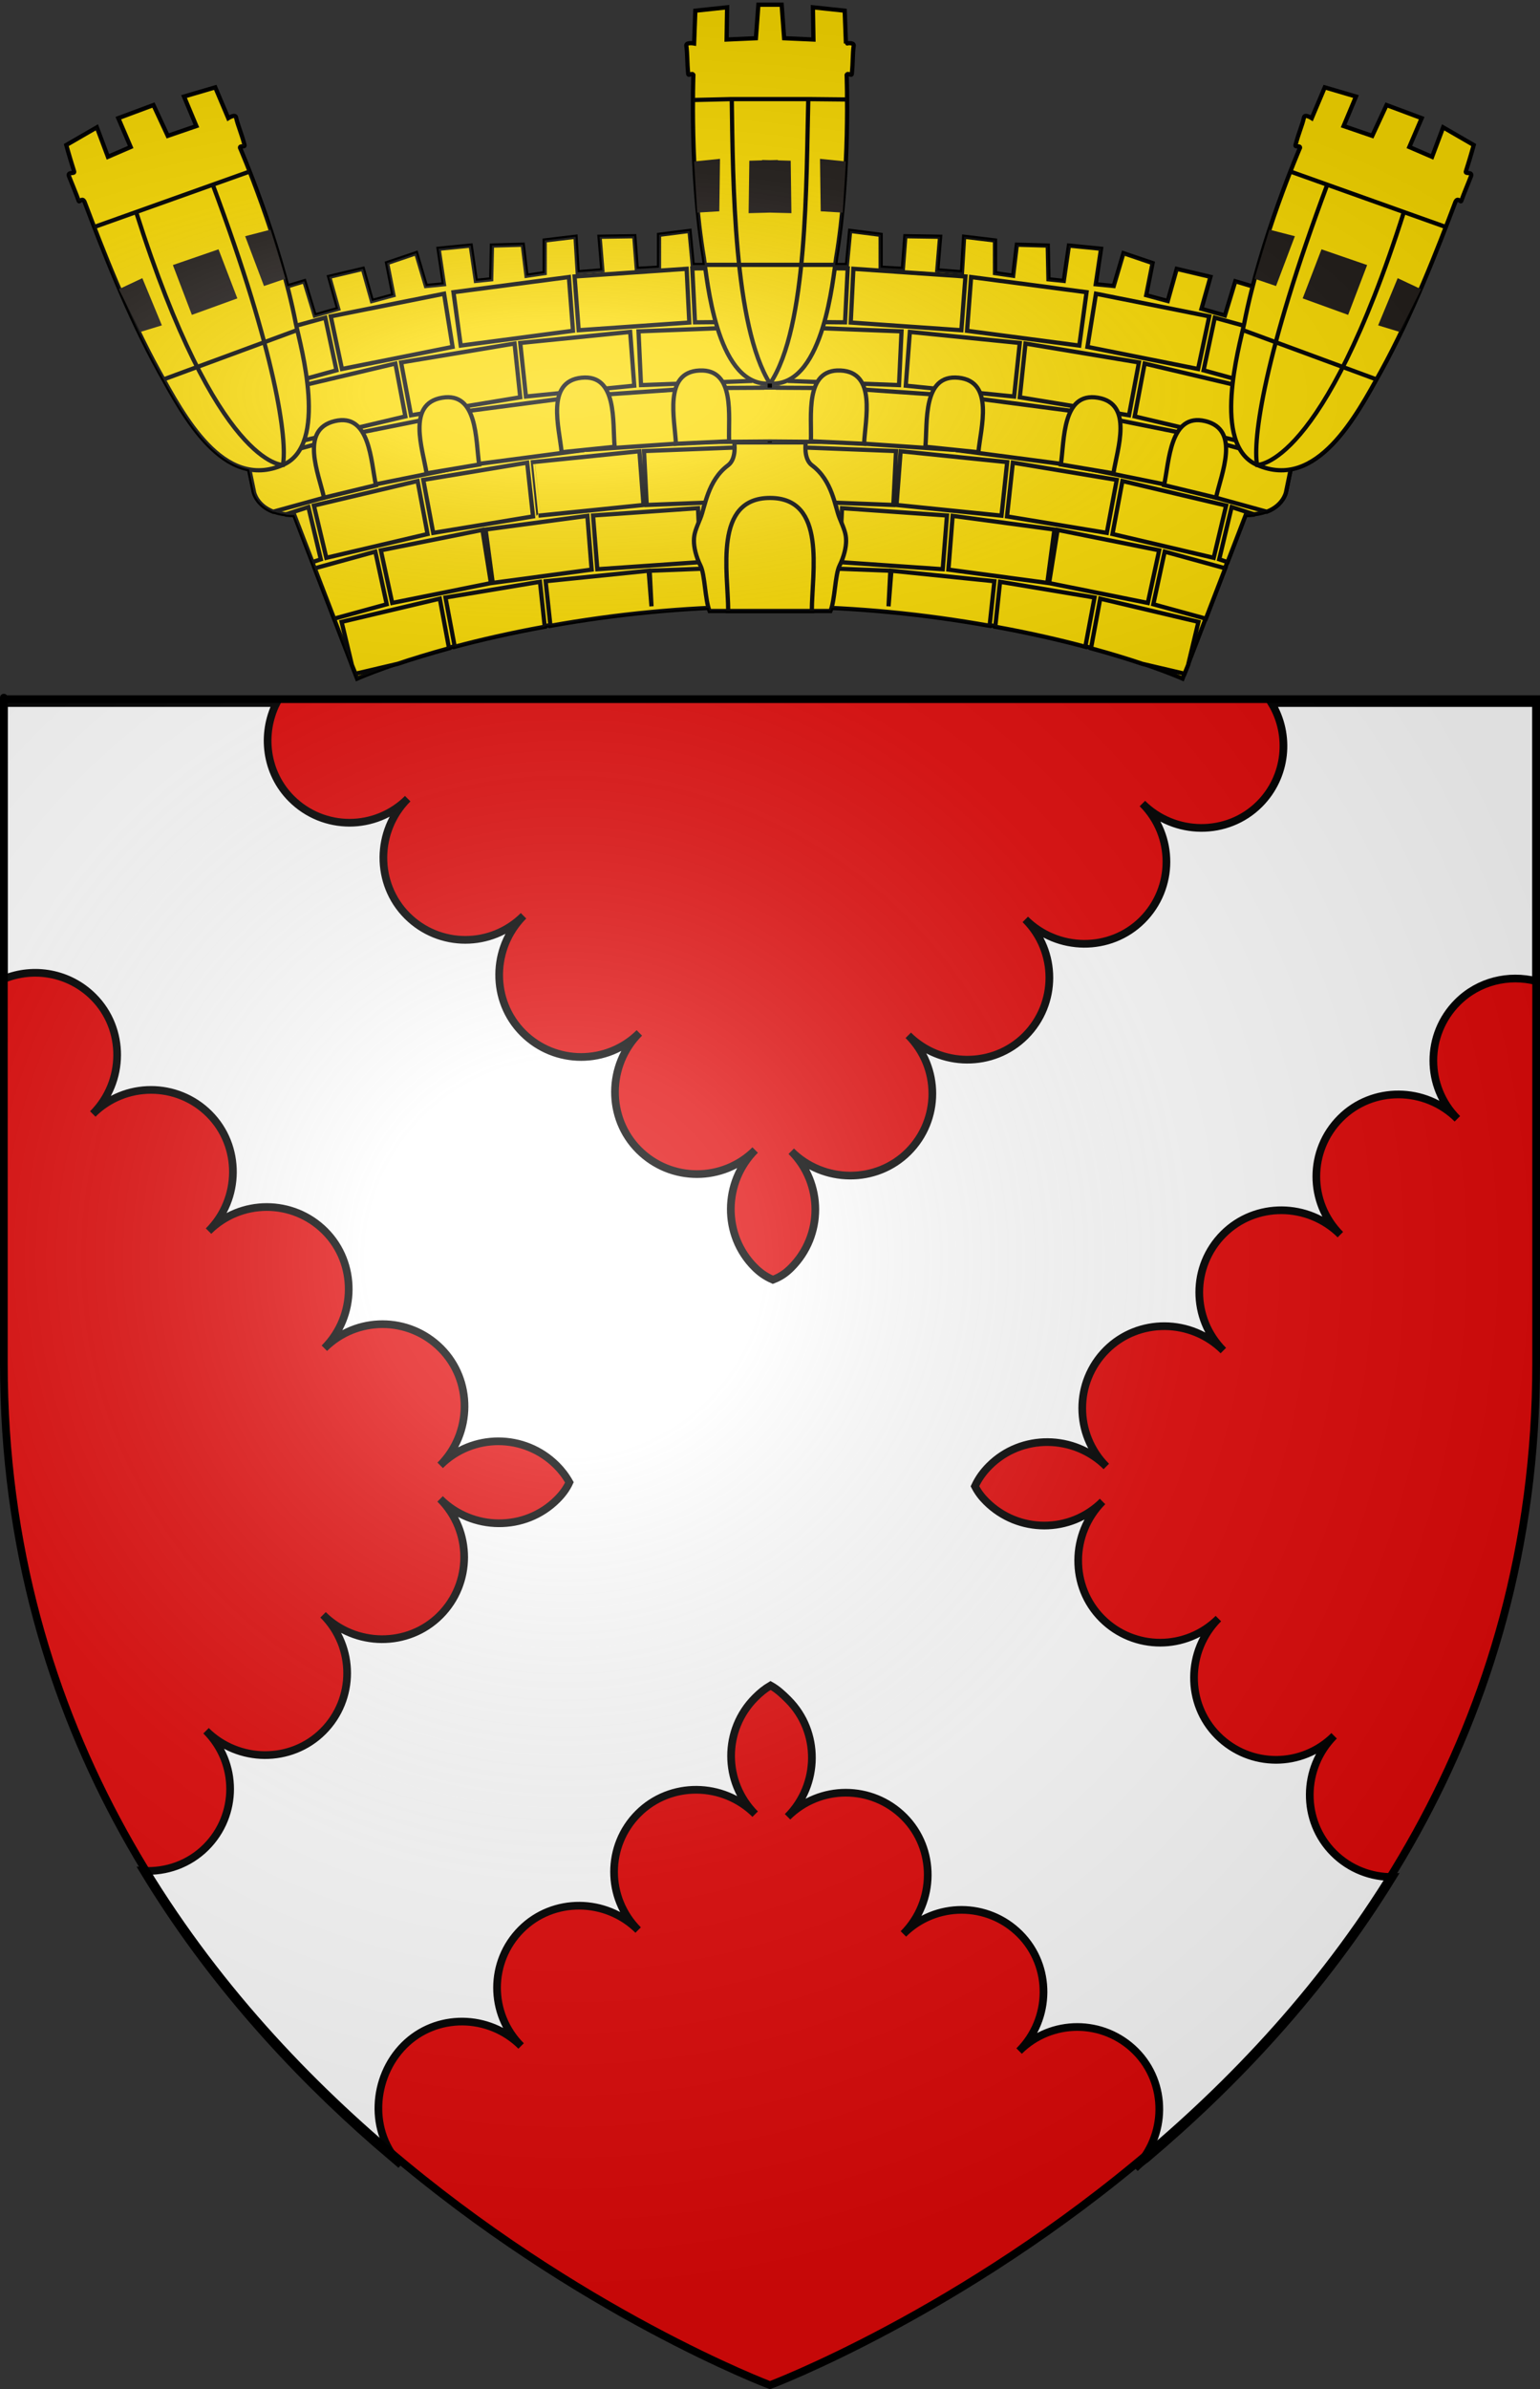 <?xml version="1.0" encoding="UTF-8" standalone="no"?>
<svg
   xmlns:dc="http://purl.org/dc/elements/1.1/"
   xmlns:cc="http://web.resource.org/cc/"
   xmlns:rdf="http://www.w3.org/1999/02/22-rdf-syntax-ns#"
   xmlns:svg="http://www.w3.org/2000/svg"
   xmlns="http://www.w3.org/2000/svg"
   xmlns:xlink="http://www.w3.org/1999/xlink"
   xmlns:sodipodi="http://sodipodi.sourceforge.net/DTD/sodipodi-0.dtd"
   xmlns:inkscape="http://www.inkscape.org/namespaces/inkscape"
   height="930"
   width="600"
   version="1.0"
   id="svg2"
   sodipodi:version="0.32"
   inkscape:version="0.45.1"
   sodipodi:docname="Zabbar_coa.svg"
   sodipodi:docbase="/home/phsi/Desktop/Coat of Arms"
   inkscape:export-filename="/Users/olivier/Desktop/Blason Rouge/Blason_Vide_3D.png"
   inkscape:export-xdpi="144"
   inkscape:export-ydpi="144"
   inkscape:output_extension="org.inkscape.output.svg.inkscape">
  <rect width="100%" height="100%" fill="#333333" stroke="none"/>
  <sodipodi:namedview
     inkscape:window-height="949"
     inkscape:window-width="1280"
     inkscape:pageshadow="2"
     inkscape:pageopacity="0.0"
     guidetolerance="9"
     gridtolerance="10.0"
     objecttolerance="10.0"
     borderopacity="1.0"
     bordercolor="#666666"
     pagecolor="#ffffff"
     id="base"
     showgrid="false"
     height="930px"
     inkscape:zoom="0.77526882"
     inkscape:cx="199.17218"
     inkscape:cy="465"
     inkscape:window-x="0"
     inkscape:window-y="49"
     inkscape:current-layer="layer3"
     showguides="true"
     inkscape:guide-bbox="true"
     width="600px"
     inkscape:guide-points="true">
    <sodipodi:guide
       orientation="vertical"
       position="300"
       id="guide6441" />
  </sodipodi:namedview>
  <desc
     id="desc4">Flag of Canton of Valais (Wallis)</desc>
  <defs
     id="defs6">
    <linearGradient
       id="linearGradient2893">
      <stop
         style="stop-color:white;stop-opacity:0.314;"
         offset="0"
         id="stop2895" />
      <stop
         id="stop2897"
         offset="0.19"
         style="stop-color:white;stop-opacity:0.251;" />
      <stop
         style="stop-color:#6b6b6b;stop-opacity:0.125;"
         offset="0.6"
         id="stop2901" />
      <stop
         style="stop-color:black;stop-opacity:0.125;"
         offset="1"
         id="stop2899" />
    </linearGradient>
    <radialGradient
       inkscape:collect="always"
       xlink:href="#linearGradient2893"
       id="radialGradient3163"
       gradientUnits="userSpaceOnUse"
       gradientTransform="matrix(1.353,0,0,1.349,-76.129,-351.278)"
       cx="220.098"
       cy="426.662"
       fx="220.098"
       fy="426.662"
       r="300" />
    <radialGradient
       inkscape:collect="always"
       xlink:href="#linearGradient2893"
       id="radialGradient4338"
       cx="213.759"
       cy="-87.762"
       fx="213.759"
       fy="-87.762"
       r="274.188"
       gradientTransform="matrix(1.473,0,0,0.534,-93.556,-65.296)"
       gradientUnits="userSpaceOnUse" />
    <radialGradient
       inkscape:collect="always"
       xlink:href="#linearGradient2893"
       id="radialGradient3866"
       gradientUnits="userSpaceOnUse"
       gradientTransform="matrix(1.473,0,0,0.534,-93.556,-65.296)"
       cx="213.759"
       cy="-87.762"
       fx="213.759"
       fy="-87.762"
       r="274.188" />
    <radialGradient
       inkscape:collect="always"
       xlink:href="#linearGradient2893"
       id="radialGradient4984"
       gradientUnits="userSpaceOnUse"
       gradientTransform="matrix(1.473,1.0284581e-7,-3.7342349e-8,0.534,-93.556,-65.296)"
       cx="212.818"
       cy="408.948"
       fx="212.818"
       fy="408.948"
       r="274.188" />
  </defs>
  <g
     inkscape:groupmode="layer"
     id="layer3"
     inkscape:label="Fond écu"
     style="display:inline"
     transform="translate(-1.5,265.531)">
    <path
       style="color:#000000;fill:#e20909;fill-opacity:1;fill-rule:nonzero;stroke:none;stroke-width:3;stroke-linecap:butt;stroke-linejoin:miter;marker:none;marker-start:none;marker-mid:none;marker-end:none;stroke-miterlimit:4;stroke-dasharray:none;stroke-dashoffset:0;stroke-opacity:1;visibility:visible;display:inline;overflow:visible;enable-background:accumulate"
       d="M 300,272.188 L 300,272.875 L 1.5,272.875 C 1.5,272.875 1.5,245.955 1.5,531.406 C 1.5,816.858 300,929.187 300,929.188 L 300,928.5 C 300,928.5 598.5,816.17 598.5,530.719 L 598.5,272.188 L 300,272.188 z "
       id="path3440"
       transform="translate(1.5,-265.531)" />
    <g
       style="display:inline"
       inkscape:label="Fond écu"
       id="g4104"
       transform="translate(1.5,5.969)">
      <g
         transform="matrix(0.678,-0.735,0.735,0.678,-131.301,-204.126)"
         id="g2101"
         inkscape:label="Meubles"
         sodipodi:insensitive="true" />
      <path
         sodipodi:nodetypes="ccscscscscscscscscscccscscscscscscscsssccscscscscscscscscscccscscscscscscscscscscc"
         id="path1936"
         d="M 1.5,2.188 L 1.5,109.594 C 13.107,104.838 26.952,107.146 36.375,116.562 C 48.892,129.071 48.647,149.622 36.156,162.156 C 48.682,149.657 68.983,149.648 81.5,162.156 C 94.017,174.665 93.741,195.216 81.25,207.75 C 93.776,195.251 114.077,195.242 126.594,207.75 C 139.111,220.258 138.866,240.809 126.375,253.344 C 138.901,240.845 159.202,240.867 171.719,253.375 C 184.236,265.883 183.991,286.403 171.5,298.938 C 184.026,286.438 204.327,286.46 216.844,298.969 C 218.767,300.89 220.383,302.981 221.844,305.562 C 220.646,308.152 218.998,310.282 217.062,312.219 C 204.554,324.736 184.003,324.491 171.469,312 C 183.968,324.526 183.977,344.827 171.469,357.344 C 158.961,369.861 138.409,369.616 125.875,357.125 C 138.374,369.651 138.383,389.952 125.875,402.469 C 113.367,414.986 92.816,414.741 80.281,402.25 C 92.78,414.776 92.79,435.046 80.281,447.562 C 73.636,454.212 64.716,457.257 55.938,456.781 C 81.702,499.351 113.903,534.48 146.375,562.844 L 156.216,571.253 C 143.717,558.727 144.929,537.236 157.438,524.719 C 169.946,512.202 190.497,512.478 203.031,524.969 C 190.532,512.443 190.523,492.142 203.031,479.625 C 215.539,467.108 236.09,467.353 248.625,479.844 C 236.126,467.318 236.117,447.017 248.625,434.5 C 261.133,421.983 281.684,422.228 294.219,434.719 C 281.72,422.193 281.711,401.892 294.219,389.375 C 296.15,387.442 297.963,385.951 300.219,384.625 C 302.797,386.048 304.881,387.976 307.062,390.156 C 319.579,402.664 319.334,423.215 306.844,435.75 C 319.37,423.251 339.671,423.242 352.188,435.75 C 364.704,448.258 364.459,468.809 351.969,481.344 C 364.495,468.845 384.796,468.867 397.312,481.375 C 409.829,493.883 409.553,514.403 397.062,526.938 C 409.589,514.438 429.889,514.46 442.406,526.969 C 454.923,539.477 454.678,560.028 442.188,572.562 C 442.203,572.547 442.234,572.547 442.25,572.531 C 443.617,571.173 445.063,569.937 446.594,568.875 C 480.802,540.03 515.206,503.727 542.594,459.188 C 534.275,459.276 525.909,456.154 519.562,449.812 C 507.046,437.304 507.291,416.753 519.781,404.219 C 507.255,416.718 486.986,416.696 474.469,404.188 C 461.952,391.679 462.197,371.128 474.688,358.594 C 462.162,371.093 441.861,371.102 429.344,358.594 C 416.827,346.086 417.072,325.534 429.562,313 C 417.037,325.499 396.736,325.508 384.219,313 C 382.526,311.308 381.061,309.454 379.844,307.062 C 381.305,303.928 383.172,301.423 385.438,299.156 C 397.946,286.639 418.497,286.884 431.031,299.375 C 418.532,286.849 418.523,266.548 431.031,254.031 C 443.539,241.514 464.091,241.759 476.625,254.25 C 464.126,241.724 464.117,221.423 476.625,208.906 C 489.133,196.389 509.684,196.634 522.219,209.125 C 509.72,196.599 509.742,176.329 522.25,163.812 C 534.758,151.296 555.278,151.541 567.812,164.031 C 555.313,151.505 555.335,131.204 567.844,118.688 C 576.102,110.424 587.854,107.722 598.5,110.438 C 598.5,94.966 598.5,2.188 598.5,2.188 L 495.375,2.188 C 502.891,14.532 501.352,30.859 490.688,41.531 C 478.179,54.048 457.628,53.803 445.094,41.312 C 457.593,53.839 457.571,74.139 445.062,86.656 C 432.554,99.173 412.003,98.897 399.469,86.406 C 411.968,98.932 411.977,119.233 399.469,131.75 C 386.96,144.267 366.409,144.022 353.875,131.531 C 366.374,144.057 366.383,164.358 353.875,176.875 C 341.367,189.392 320.816,189.147 308.281,176.656 C 320.781,189.182 320.79,209.483 308.281,222 C 306.404,223.879 304.341,225.475 301.125,226.688 C 297.924,225.278 295.876,223.687 294,221.812 C 281.483,209.304 281.728,188.722 294.219,176.188 C 281.693,188.687 261.392,188.696 248.875,176.188 C 236.358,163.679 236.603,143.128 249.094,130.594 C 236.568,143.093 216.267,143.102 203.75,130.594 C 191.233,118.085 191.478,97.534 203.969,85 C 191.443,97.499 171.173,97.508 158.656,85 C 146.14,72.492 146.353,51.941 158.844,39.406 C 146.318,51.905 126.048,51.914 113.531,39.406 C 103.525,29.407 101.679,14.263 107.719,2.188 L 1.5,2.188 z "
         style="fill:#ffffff;fill-opacity:1;fill-rule:evenodd;stroke:#000000;stroke-width:3;stroke-linecap:butt;stroke-linejoin:miter;stroke-miterlimit:4;stroke-dasharray:none;stroke-opacity:1;display:inline" />
    </g>
  </g>
  <g
     inkscape:groupmode="layer"
     id="layer4"
     inkscape:label="Meubles"
     style="display:inline"
     transform="translate(-1.5,265.531)"
     sodipodi:insensitive="true">
    <g
       transform="matrix(2.2,0,0,2.2,-486.831,-1130.192)"
       id="g3759"
       inkscape:label="Layer 1">
      <path
         id="path3761"
         transform="translate(233.333,393.483)"
         d="M 110.75,40.406 L 105.344,41.094 L 105.344,46.906 L 101.406,47.125 L 100.969,41.344 L 94.812,41.438 L 95.312,47.375 L 90.938,47.719 L 90.562,41.438 L 85.094,42.094 L 85.094,47.875 L 81.875,48.344 L 81.219,42.844 L 75.75,43 L 75.625,48.969 L 72.906,49.25 L 72,43 L 66.312,43.562 L 67.25,49.844 L 64.062,50.156 L 62.344,44.344 L 57.188,46.094 L 58.312,51.781 L 54.5,52.812 L 52.906,47.125 L 46.938,48.531 L 48.531,54.188 L 44.375,55.375 L 42.531,49.312 L 37.125,50.938 L 38.281,56.969 L 33.906,58.156 L 31.938,51.562 L 26.781,53.969 L 33.562,86.594 C 33.562,86.594 34.383,90.625 40.719,90.625 L 51.875,119.625 C 51.875,119.625 79.869,107.105 123.594,106.75 C 123.9,106.749 124.192,106.75 124.5,106.75 C 124.531,106.75 124.562,106.75 124.594,106.75 L 124.594,46.438 L 123.594,46.438 L 111.312,46.438 L 110.75,40.406 z M 139.188,40.406 L 138.625,46.438 L 126.344,46.438 L 125.344,46.438 L 125.344,106.75 C 125.375,106.75 125.406,106.75 125.438,106.75 C 125.745,106.75 126.038,106.749 126.344,106.75 C 170.069,107.105 198.062,119.625 198.062,119.625 L 209.219,90.625 C 215.555,90.625 216.375,86.594 216.375,86.594 L 223.156,53.969 L 218,51.562 L 216.031,58.156 L 211.656,56.969 L 212.812,50.938 L 207.406,49.312 L 205.562,55.375 L 201.406,54.188 L 203,48.531 L 197.031,47.125 L 195.438,52.812 L 191.625,51.781 L 192.75,46.094 L 187.594,44.344 L 185.875,50.156 L 182.688,49.844 L 183.625,43.562 L 177.938,43 L 177.031,49.25 L 174.312,48.969 L 174.188,43 L 168.719,42.844 L 168.062,48.344 L 164.844,47.875 L 164.844,42.094 L 159.375,41.438 L 159,47.719 L 154.625,47.375 L 155.125,41.438 L 148.969,41.344 L 148.531,47.125 L 144.594,46.906 L 144.594,41.094 L 139.188,40.406 z "
         style="fill:#fcdb00;stroke:#000000;stroke-width:0.75;stroke-miterlimit:4;stroke-dasharray:none;stroke-opacity:1" />
      <path
         id="path3763"
         d="M 356.936,440.392 L 356.936,440.425 C 351.412,440.472 344.576,440.524 344.576,440.524 C 344.576,440.524 345.048,450.07 345.048,450.07 C 345.048,450.07 352.626,449.986 358.351,449.937 C 364.069,449.986 371.622,450.07 371.622,450.07 C 371.622,450.07 372.094,440.524 372.094,440.524 C 372.094,440.524 365.258,440.472 359.735,440.425 L 359.735,440.392 C 359.18,440.396 358.946,440.387 358.351,440.392 C 357.741,440.387 357.503,440.396 356.936,440.392 z M 343.57,440.591 C 343.57,440.591 323.726,441.949 323.726,441.949 C 323.726,441.949 324.449,451.462 324.449,451.462 C 324.449,451.462 344.042,450.103 344.042,450.103 C 344.042,450.103 343.57,440.591 343.57,440.591 z M 373.1,440.591 C 373.1,440.591 372.629,450.103 372.629,450.103 C 372.629,450.103 392.221,451.462 392.221,451.462 C 392.221,451.462 392.945,441.949 392.945,441.949 C 392.945,441.949 373.1,440.591 373.1,440.591 z M 322.719,442.049 C 322.719,442.049 302.277,444.734 302.277,444.734 C 302.277,444.734 303.567,454.179 303.567,454.179 C 303.567,454.179 323.443,451.561 323.443,451.561 C 323.443,451.561 322.719,442.049 322.719,442.049 z M 393.951,442.049 C 393.951,442.049 393.228,451.561 393.228,451.561 C 393.228,451.561 413.103,454.179 413.103,454.179 C 413.103,454.179 414.393,444.734 414.393,444.734 C 414.393,444.734 393.951,442.049 393.951,442.049 z M 300.611,444.999 C 300.611,444.999 280.546,449.009 280.546,449.009 C 280.546,449.009 282.528,458.322 282.528,458.322 C 282.528,458.322 302.12,454.411 302.12,454.411 C 302.12,454.411 300.611,444.999 300.611,444.999 z M 416.06,444.999 C 416.06,444.999 414.55,454.411 414.55,454.411 C 414.55,454.411 434.143,458.322 434.143,458.322 C 434.143,458.322 436.124,449.009 436.124,449.009 C 436.124,449.009 416.06,444.999 416.06,444.999 z M 279.571,449.241 C 279.571,449.241 265.008,453.26 261.551,454.213 L 263.501,463.526 C 266.078,462.816 281.553,458.554 281.553,458.554 C 281.553,458.554 279.571,449.241 279.571,449.241 z M 437.099,449.241 C 437.099,449.241 435.118,458.554 435.118,458.554 C 435.118,458.554 450.593,462.816 453.169,463.526 L 455.119,454.213 C 451.662,453.26 437.099,449.241 437.099,449.241 z M 354.734,450.898 C 354.734,450.898 335.047,451.66 335.047,451.66 C 335.047,451.66 335.488,461.173 335.488,461.173 C 335.488,461.173 354.829,460.443 354.829,460.443 C 354.829,460.443 354.734,450.898 354.734,450.898 z M 355.741,450.898 C 355.741,450.898 355.835,460.443 355.835,460.443 C 355.835,460.443 356.605,460.468 356.936,460.477 L 356.936,460.543 C 357.39,460.532 357.722,460.526 358.351,460.51 C 358.966,460.525 359.291,460.532 359.735,460.543 L 359.735,460.477 C 360.066,460.468 360.835,460.443 360.835,460.443 C 360.835,460.443 360.93,450.898 360.93,450.898 C 360.93,450.898 359.497,450.936 358.351,450.964 C 357.19,450.936 355.741,450.898 355.741,450.898 z M 361.936,450.898 C 361.936,450.898 361.842,460.443 361.842,460.443 C 361.842,460.443 381.183,461.173 381.183,461.173 C 381.183,461.173 381.623,451.66 381.623,451.66 C 381.623,451.66 361.936,450.898 361.936,450.898 z M 333.569,451.76 C 333.569,451.76 314.102,453.715 314.102,453.715 C 314.102,453.715 315.109,463.194 315.109,463.194 C 315.109,463.194 334.292,461.272 334.292,461.272 C 334.292,461.272 333.569,451.76 333.569,451.76 z M 383.101,451.76 C 383.101,451.76 382.378,461.272 382.378,461.272 C 382.378,461.272 401.562,463.194 401.562,463.194 C 401.562,463.194 402.568,453.715 402.568,453.715 C 402.568,453.715 383.101,451.76 383.101,451.76 z M 313.096,453.815 C 313.096,453.815 293,457.162 293,457.162 C 293,457.162 294.761,466.509 294.761,466.509 C 294.761,466.509 314.102,463.327 314.102,463.327 C 314.102,463.327 313.096,453.815 313.096,453.815 z M 403.574,453.815 C 403.574,453.815 402.568,463.327 402.568,463.327 C 402.568,463.327 421.909,466.509 421.909,466.509 C 421.909,466.509 423.67,457.162 423.67,457.162 C 423.67,457.162 403.574,453.815 403.574,453.815 z M 291.994,457.361 C 291.994,457.361 272.621,461.935 272.621,461.935 C 272.621,461.935 274.854,471.182 274.854,471.182 C 274.854,471.182 293.755,466.708 293.755,466.708 C 293.755,466.708 291.994,457.361 291.994,457.361 z M 424.677,457.361 C 424.677,457.361 422.915,466.708 422.915,466.708 C 422.915,466.708 441.816,471.182 441.816,471.182 C 441.816,471.182 444.049,461.935 444.049,461.935 C 444.049,461.935 424.677,457.361 424.677,457.361 z M 356.936,461.603 L 356.936,461.637 C 351.863,461.672 345.583,461.703 345.583,461.703 C 345.583,461.703 346.023,471.248 346.023,471.248 C 346.023,471.248 353.07,471.186 358.351,471.149 C 363.626,471.186 370.647,471.248 370.647,471.248 C 370.647,471.248 371.088,461.703 371.088,461.703 C 371.088,461.703 364.807,461.672 359.735,461.637 L 359.735,461.603 C 359.185,461.607 358.945,461.599 358.351,461.603 C 357.742,461.599 357.497,461.607 356.936,461.603 z M 344.576,461.769 C 344.576,461.769 325.361,463.095 325.361,463.095 C 325.361,463.095 326.084,472.607 326.084,472.607 C 326.084,472.607 345.017,471.314 345.017,471.314 C 345.017,471.314 344.576,461.769 344.576,461.769 z M 372.094,461.769 C 372.094,461.769 371.654,471.314 371.654,471.314 C 371.654,471.314 390.586,472.607 390.586,472.607 C 390.586,472.607 391.309,463.095 391.309,463.095 C 391.309,463.095 372.094,461.769 372.094,461.769 z M 271.646,462.2 C 271.646,462.2 267.55,463.523 263.753,464.752 L 265.702,474.065 C 269.704,472.769 273.848,471.447 273.848,471.447 C 273.848,471.447 271.646,462.2 271.646,462.2 z M 445.024,462.2 C 445.024,462.2 442.823,471.447 442.823,471.447 C 442.823,471.447 446.967,472.769 450.968,474.065 L 452.918,464.752 C 449.12,463.523 445.024,462.2 445.024,462.2 z M 324.355,463.194 C 324.355,463.194 305.108,465.713 305.108,465.713 C 305.108,465.713 306.397,475.159 306.397,475.159 C 306.397,475.159 325.078,472.707 325.078,472.707 C 325.078,472.707 324.355,463.194 324.355,463.194 z M 392.316,463.194 C 392.316,463.194 391.592,472.707 391.592,472.707 C 391.592,472.707 410.273,475.159 410.273,475.159 C 410.273,475.159 411.562,465.713 411.562,465.713 C 411.562,465.713 392.316,463.194 392.316,463.194 z M 304.007,465.912 C 304.007,465.912 284.981,469.724 284.981,469.724 C 284.981,469.724 286.993,479.037 286.993,479.037 C 286.993,479.037 305.517,475.292 305.517,475.292 C 305.517,475.292 304.007,465.912 304.007,465.912 z M 412.663,465.912 C 412.663,465.912 411.154,475.292 411.154,475.292 C 411.154,475.292 429.677,479.037 429.677,479.037 C 429.677,479.037 431.69,469.724 431.69,469.724 C 431.69,469.724 412.663,465.912 412.663,465.912 z M 284.006,469.956 C 284.006,469.956 267.178,474.573 265.891,474.927 L 266.96,480.131 C 266.96,480.131 267.402,482.444 270.357,483.578 C 274.124,482.541 285.987,479.269 285.987,479.269 C 285.987,479.269 284.006,469.956 284.006,469.956 z M 432.665,469.956 C 432.665,469.956 430.683,479.269 430.683,479.269 C 430.683,479.269 442.547,482.541 446.313,483.578 C 449.268,482.444 449.71,480.131 449.71,480.131 L 450.779,474.927 C 449.492,474.573 432.665,469.956 432.665,469.956 z M 354.923,472.11 C 354.923,472.11 336.022,472.839 336.022,472.839 C 336.022,472.839 336.494,482.384 336.494,482.384 C 336.494,482.384 354.986,481.655 354.986,481.655 C 354.986,481.655 354.923,472.11 354.923,472.11 z M 355.929,472.11 C 355.929,472.11 355.992,481.655 355.992,481.655 C 355.992,481.655 356.676,481.681 356.936,481.688 L 356.936,481.755 C 357.397,481.744 357.724,481.738 358.351,481.721 C 358.965,481.738 359.284,481.744 359.735,481.755 L 359.735,481.688 C 359.994,481.681 360.678,481.655 360.678,481.655 C 360.678,481.655 360.741,472.11 360.741,472.11 C 360.741,472.11 359.411,472.148 358.351,472.176 C 357.275,472.148 355.929,472.11 355.929,472.11 z M 361.747,472.11 C 361.747,472.11 361.684,481.655 361.684,481.655 C 361.684,481.655 380.176,482.384 380.176,482.384 C 380.176,482.384 380.648,472.839 380.648,472.839 C 380.648,472.839 361.747,472.11 361.747,472.11 z M 335.204,472.872 C 335.204,472.872 316.335,474.795 316.335,474.795 C 316.335,474.795 317.342,484.274 317.341,484.274 C 317.341,484.274 335.928,482.384 335.928,482.384 C 335.928,482.384 335.204,472.872 335.204,472.872 z M 381.466,472.872 C 381.466,472.872 380.742,482.384 380.742,482.384 C 380.742,482.384 399.329,484.274 399.329,484.274 C 399.329,484.274 400.335,474.795 400.335,474.795 C 400.335,474.795 381.466,472.872 381.466,472.872 z M 315.329,474.894 C 315.329,474.894 296.931,477.943 296.931,477.943 C 296.931,477.943 298.692,487.323 298.692,487.323 C 298.692,487.323 316.367,484.406 316.367,484.406 C 316.367,484.406 315.329,474.894 315.329,474.894 z M 401.341,474.894 C 401.341,474.894 400.304,484.406 400.304,484.406 C 400.304,484.406 417.978,487.323 417.978,487.323 C 417.978,487.323 419.739,477.943 419.739,477.943 C 419.739,477.943 401.341,474.894 401.341,474.894 z M 295.925,478.142 C 295.925,478.142 277.559,482.484 277.559,482.484 C 277.559,482.484 279.76,491.731 279.76,491.731 C 279.76,491.731 297.686,487.522 297.686,487.522 C 297.686,487.522 295.925,478.142 295.925,478.142 z M 420.745,478.142 C 420.745,478.142 418.984,487.522 418.984,487.522 C 418.984,487.522 436.91,491.731 436.91,491.731 C 436.91,491.731 439.112,482.484 439.112,482.484 C 439.112,482.484 420.745,478.142 420.745,478.142 z M 276.584,482.749 C 276.584,482.749 273.943,483.606 272.495,484.075 C 272.988,484.137 273.517,484.174 274.099,484.174 L 277.307,492.493 C 277.544,492.416 278.785,491.996 278.785,491.996 C 278.785,491.996 276.584,482.749 276.584,482.749 z M 440.086,482.749 C 440.086,482.749 437.885,491.996 437.885,491.996 C 437.885,491.996 439.126,492.416 439.363,492.493 L 442.571,484.174 C 443.153,484.174 443.683,484.137 444.175,484.075 C 442.728,483.606 440.086,482.749 440.086,482.749 z M 356.936,482.815 L 356.936,482.848 C 352.314,482.883 346.589,482.915 346.589,482.915 C 346.589,482.915 347.029,492.427 347.029,492.427 C 347.029,492.427 353.513,492.365 358.351,492.327 C 363.183,492.365 369.641,492.427 369.641,492.427 C 369.641,492.427 370.081,482.915 370.081,482.915 C 370.081,482.915 364.357,482.883 359.735,482.848 L 359.735,482.815 C 359.192,482.819 358.944,482.811 358.351,482.815 C 357.744,482.811 357.491,482.819 356.936,482.815 z M 345.583,482.948 C 345.583,482.948 326.996,484.24 326.996,484.24 C 326.996,484.24 327.751,493.753 327.751,493.753 C 327.751,493.753 346.023,492.493 346.023,492.493 C 346.023,492.493 345.583,482.948 345.583,482.948 z M 371.088,482.948 C 371.088,482.948 370.647,492.493 370.647,492.493 C 370.647,492.493 388.919,493.753 388.919,493.753 C 388.919,493.753 389.674,484.24 389.674,484.24 C 389.674,484.24 371.088,482.948 371.088,482.948 z M 325.99,484.307 C 325.99,484.307 307.97,486.726 307.97,486.726 C 307.97,486.726 309.228,496.172 309.228,496.172 C 309.228,496.172 326.745,493.819 326.745,493.819 C 326.745,493.819 325.99,484.307 325.99,484.307 z M 390.68,484.307 C 390.68,484.307 389.926,493.819 389.926,493.819 C 389.926,493.819 407.443,496.172 407.443,496.172 C 407.443,496.172 408.7,486.726 408.7,486.726 C 408.7,486.726 390.68,484.307 390.68,484.307 z M 307.404,486.792 C 307.404,486.792 289.415,490.405 289.415,490.405 C 289.415,490.405 291.428,499.718 291.428,499.718 C 291.428,499.718 308.913,496.205 308.913,496.205 C 308.913,496.205 307.404,486.792 307.404,486.792 z M 409.267,486.792 C 409.267,486.792 407.757,496.205 407.757,496.205 C 407.757,496.205 425.243,499.718 425.243,499.718 C 425.243,499.718 427.255,490.405 427.255,490.405 C 427.255,490.405 409.267,486.792 409.267,486.792 z M 288.44,490.637 C 288.44,490.637 282.792,492.191 277.716,493.587 L 281.144,502.502 C 285.738,501.239 290.453,499.95 290.453,499.95 C 290.453,499.95 288.44,490.637 288.44,490.637 z M 428.23,490.637 C 428.23,490.637 426.218,499.95 426.218,499.95 C 426.218,499.95 430.932,501.239 435.526,502.502 L 438.954,493.587 C 433.878,492.191 428.23,490.637 428.23,490.637 z M 355.08,493.322 C 355.08,493.322 337.029,494.018 337.029,494.018 C 337.029,494.018 337.209,497.491 337.343,500.315 C 337.124,497.497 336.84,494.018 336.84,494.018 C 336.84,494.018 318.599,495.874 318.599,495.874 C 318.599,495.874 319.213,501.558 319.449,503.762 C 324.898,502.796 330.874,501.92 337.406,501.309 C 342.955,500.79 348.862,500.449 355.112,500.348 C 355.09,497.618 355.08,493.322 355.08,493.322 z M 356.087,493.322 C 356.087,493.322 356.096,497.618 356.118,500.348 C 356.672,500.341 357.229,500.322 357.785,500.315 C 358.156,500.315 358.519,500.31 358.885,500.315 C 359.441,500.322 359.998,500.341 360.552,500.348 C 360.574,497.618 360.584,493.322 360.584,493.322 C 360.584,493.322 359.338,493.361 358.351,493.388 C 357.348,493.36 356.087,493.322 356.087,493.322 z M 361.59,493.322 C 361.59,493.322 361.581,497.618 361.559,500.348 C 367.809,500.449 373.715,500.79 379.264,501.309 C 385.796,501.92 391.772,502.796 397.222,503.762 C 397.457,501.558 398.071,495.874 398.071,495.874 C 398.071,495.874 379.83,494.018 379.83,494.018 C 379.83,494.018 379.546,497.497 379.327,500.315 C 379.461,497.491 379.642,494.018 379.642,494.018 C 379.642,494.018 361.59,493.322 361.59,493.322 z M 317.593,495.973 C 317.593,495.973 300.862,498.757 300.862,498.757 C 300.862,498.757 302.29,506.375 302.498,507.474 C 307.02,506.262 312.364,505.035 318.442,503.928 C 318.21,501.756 317.593,495.973 317.593,495.973 z M 399.077,495.973 C 399.077,495.973 398.46,501.756 398.228,503.928 C 404.307,505.035 409.65,506.262 414.173,507.474 C 414.38,506.375 415.808,498.757 415.808,498.757 C 415.808,498.757 399.077,495.973 399.077,495.973 z M 299.856,498.956 C 299.856,498.956 282.465,503.066 282.465,503.066 C 282.465,503.066 283.759,508.476 284.289,510.689 L 284.918,512.247 C 285.113,512.201 288.685,511.366 292.403,510.49 C 294.851,509.662 297.879,508.729 301.491,507.739 C 301.293,506.691 299.856,498.956 299.856,498.956 z M 416.814,498.956 C 416.814,498.956 415.377,506.691 415.179,507.739 C 418.792,508.729 421.819,509.662 424.268,510.49 C 427.985,511.366 431.558,512.201 431.753,512.247 L 432.382,510.689 C 432.911,508.476 434.206,503.066 434.206,503.066 C 434.206,503.066 416.814,498.956 416.814,498.956 z "
         style="color:#000000;fill:#fcdb00;fill-opacity:1;fill-rule:nonzero;stroke:#000000;stroke-width:0.75;stroke-linecap:butt;stroke-linejoin:miter;marker:none;marker-start:none;marker-mid:none;marker-end:none;stroke-miterlimit:4;stroke-dasharray:none;stroke-dashoffset:0;stroke-opacity:1;visibility:visible;display:inline;overflow:visible;enable-background:accumulate" />
      <path
         id="path3765"
         d="M 444.598,475.295 C 455.196,479.935 462.224,466.48 466.486,458.825 C 472.131,448.618 476.623,436.903 479.618,429.016 C 480.079,427.624 480.655,429.016 480.771,428.552 C 481.116,427.508 482.153,425.073 482.499,424.145 C 482.729,423.333 481.346,423.913 481.577,423.333 C 482.499,420.433 482.959,418.693 482.959,418.693 L 477.545,415.562 L 475.587,420.781 L 471.555,419.041 L 473.744,413.938 L 467.523,411.618 L 464.989,417.069 L 459.92,415.33 L 462.108,410.11 L 456.579,408.487 L 454.275,413.938 C 454.275,413.938 453.008,413.126 452.893,413.822 C 452.547,415.33 451.971,416.489 451.395,418.693 C 451.28,419.157 452.201,418.693 452.201,419.157 C 452.201,419.157 445.174,435.395 442.294,450.358 C 441.488,454.186 436.419,471.816 444.598,475.295 L 444.598,475.295 z "
         style="fill:#fcdb00;stroke:#000000;stroke-width:0.75;stroke-miterlimit:4;stroke-dasharray:none;stroke-opacity:1" />
      <path
         id="path3767"
         d="M 478.006,433.192 L 450.358,423.333 M 457.04,425.652 C 445.75,455.809 443.792,471.004 444.598,475.295 C 444.598,475.295 456.233,475.759 470.633,430.408 M 465.564,460.101 L 442.294,451.518"
         style="fill:none;stroke:#000000;stroke-width:0.75;stroke-miterlimit:4;stroke-dasharray:none;stroke-opacity:1" />
      <path
         inkscape:transform-center-x="-0.41191007"
         inkscape:transform-center-y="-5.8816633"
         d="M 391.717,459.867 C 385.33,459.212 386.236,467.748 385.851,472.086 L 395.235,473.05 C 395.651,468.714 398.105,460.523 391.717,459.867 z M 391.717,459.867 C 385.33,459.212 386.236,467.748 385.851,472.086 L 395.235,473.05 C 395.651,468.714 398.105,460.523 391.717,459.867 z "
         id="path3769"
         style="color:#000000;fill:#fcdb00;fill-opacity:1;fill-rule:nonzero;stroke:#000000;stroke-width:0.75;stroke-linecap:butt;stroke-linejoin:miter;marker:none;marker-start:none;marker-mid:none;marker-end:none;stroke-miterlimit:4;stroke-dasharray:none;stroke-dashoffset:0;stroke-opacity:1;visibility:visible;display:inline;overflow:visible;enable-background:accumulate"
         sodipodi:nodetypes="cccccccc" />
      <path
         inkscape:transform-center-x="-0.64011666"
         inkscape:transform-center-y="-5.7173511"
         d="M 416.406,463.406 C 410.069,462.338 410.477,470.917 409.84,475.222 L 419.151,476.79 C 419.818,472.49 422.743,464.473 416.406,463.406 z M 416.406,463.406 C 410.069,462.338 410.477,470.917 409.84,475.222 L 419.151,476.79 C 419.818,472.49 422.743,464.473 416.406,463.406 z "
         id="path3771"
         style="color:#000000;fill:#fcdb00;fill-opacity:1;fill-rule:nonzero;stroke:#000000;stroke-width:0.75;stroke-linecap:butt;stroke-linejoin:miter;marker:none;marker-start:none;marker-mid:none;marker-end:none;stroke-miterlimit:4;stroke-dasharray:none;stroke-dashoffset:0;stroke-opacity:1;visibility:visible;display:inline;overflow:visible;enable-background:accumulate"
         sodipodi:nodetypes="cccccccc" />
      <path
         inkscape:transform-center-x="-0.90989691"
         inkscape:transform-center-y="-5.5249621"
         d="M 435.429,467.545 C 429.173,466.032 429.035,474.62 428.125,478.87 L 437.315,481.093 C 438.255,476.85 441.684,469.058 435.429,467.545 z M 435.429,467.545 C 429.173,466.032 429.035,474.62 428.125,478.87 L 437.315,481.093 C 438.255,476.85 441.684,469.058 435.429,467.545 z "
         id="path3773"
         style="color:#000000;fill:#fcdb00;fill-opacity:1;fill-rule:nonzero;stroke:#000000;stroke-width:0.75;stroke-linecap:butt;stroke-linejoin:miter;marker:none;marker-start:none;marker-mid:none;marker-end:none;stroke-miterlimit:4;stroke-dasharray:none;stroke-dashoffset:0;stroke-opacity:1;visibility:visible;display:inline;overflow:visible;enable-background:accumulate"
         sodipodi:nodetypes="cccccccc" />
      <path
         style="fill:#fcdb00;stroke:#000000;stroke-width:0.75;stroke-miterlimit:4;stroke-dasharray:none;stroke-opacity:1"
         d="M 272.069,475.295 C 261.471,479.935 254.443,466.48 250.181,458.825 C 244.536,448.618 240.044,436.903 237.049,429.016 C 236.588,427.624 236.012,429.016 235.896,428.552 C 235.551,427.508 234.514,425.073 234.168,424.145 C 233.938,423.333 235.321,423.913 235.09,423.333 C 234.168,420.433 233.708,418.693 233.708,418.693 L 239.122,415.562 L 241.08,420.781 L 245.112,419.041 L 242.923,413.938 L 249.144,411.618 L 251.678,417.069 L 256.747,415.33 L 254.559,410.11 L 260.088,408.487 L 262.392,413.938 C 262.392,413.938 263.659,413.126 263.774,413.822 C 264.12,415.33 264.696,416.489 265.272,418.693 C 265.387,419.157 264.466,418.693 264.466,419.157 C 264.466,419.157 271.493,435.395 274.373,450.358 C 275.179,454.186 280.248,471.816 272.069,475.295 L 272.069,475.295 z "
         id="path3775" />
      <path
         style="fill:none;stroke:#000000;stroke-width:0.75;stroke-miterlimit:4;stroke-dasharray:none;stroke-opacity:1"
         d="M 238.661,433.192 L 266.309,423.333 M 259.627,425.652 C 270.917,455.809 272.875,471.004 272.069,475.295 C 272.069,475.295 260.434,475.759 246.034,430.408 M 251.103,460.101 L 274.373,451.518"
         id="path3777" />
      <path
         sodipodi:nodetypes="cccccccc"
         style="color:#000000;fill:#fcdb00;fill-opacity:1;fill-rule:nonzero;stroke:#000000;stroke-width:0.75;stroke-linecap:butt;stroke-linejoin:miter;marker:none;marker-start:none;marker-mid:none;marker-end:none;stroke-miterlimit:4;stroke-dasharray:none;stroke-dashoffset:0;stroke-opacity:1;visibility:visible;display:inline;overflow:visible;enable-background:accumulate"
         id="path3779"
         d="M 345.836,458.588 C 352.248,458.282 350.922,466.757 351.094,471.11 L 341.674,471.56 C 341.472,467.208 339.425,458.894 345.836,458.588 z M 345.836,458.588 C 352.248,458.282 350.922,466.757 351.094,471.11 L 341.674,471.56 C 341.472,467.208 339.425,458.894 345.836,458.588 z "
         inkscape:transform-center-y="-6.0124144"
         inkscape:transform-center-x="-0.23398263" />
      <path
         sodipodi:nodetypes="cccccccc"
         style="color:#000000;fill:#fcdb00;fill-opacity:1;fill-rule:nonzero;stroke:#000000;stroke-width:0.75;stroke-linecap:butt;stroke-linejoin:miter;marker:none;marker-start:none;marker-mid:none;marker-end:none;stroke-miterlimit:4;stroke-dasharray:none;stroke-dashoffset:0;stroke-opacity:1;visibility:visible;display:inline;overflow:visible;enable-background:accumulate"
         id="path3781"
         d="M 324.95,459.867 C 331.337,459.212 330.431,467.748 330.816,472.086 L 321.432,473.05 C 321.016,468.714 318.562,460.523 324.95,459.867 z M 324.95,459.867 C 331.337,459.212 330.431,467.748 330.816,472.086 L 321.432,473.05 C 321.016,468.714 318.562,460.523 324.95,459.867 z "
         inkscape:transform-center-y="-5.8816633"
         inkscape:transform-center-x="-0.41191007" />
      <path
         sodipodi:nodetypes="cccccccc"
         style="color:#000000;fill:#fcdb00;fill-opacity:1;fill-rule:nonzero;stroke:#000000;stroke-width:0.75;stroke-linecap:butt;stroke-linejoin:miter;marker:none;marker-start:none;marker-mid:none;marker-end:none;stroke-miterlimit:4;stroke-dasharray:none;stroke-dashoffset:0;stroke-opacity:1;visibility:visible;display:inline;overflow:visible;enable-background:accumulate"
         id="path3783"
         d="M 300.261,463.406 C 306.598,462.338 306.19,470.917 306.827,475.222 L 297.516,476.79 C 296.849,472.49 293.924,464.473 300.261,463.406 z M 300.261,463.406 C 306.598,462.338 306.19,470.917 306.827,475.222 L 297.516,476.79 C 296.849,472.49 293.924,464.473 300.261,463.406 z "
         inkscape:transform-center-y="-5.7173511"
         inkscape:transform-center-x="-0.64011666" />
      <path
         sodipodi:nodetypes="cccccccc"
         style="color:#000000;fill:#fcdb00;fill-opacity:1;fill-rule:nonzero;stroke:#000000;stroke-width:0.75;stroke-linecap:butt;stroke-linejoin:miter;marker:none;marker-start:none;marker-mid:none;marker-end:none;stroke-miterlimit:4;stroke-dasharray:none;stroke-dashoffset:0;stroke-opacity:1;visibility:visible;display:inline;overflow:visible;enable-background:accumulate"
         id="path3785"
         d="M 281.238,467.545 C 287.493,466.032 287.632,474.62 288.542,478.87 L 279.352,481.093 C 278.412,476.85 274.983,469.058 281.238,467.545 z M 281.238,467.545 C 287.493,466.032 287.632,474.62 288.542,478.87 L 279.352,481.093 C 278.412,476.85 274.983,469.058 281.238,467.545 z "
         inkscape:transform-center-y="-5.5249621"
         inkscape:transform-center-x="-0.90989691" />
      <path
         id="path3787"
         d="M 351.998,471.314 C 351.998,471.315 352.479,474.231 350.866,475.391 C 347.295,478.059 346.829,482.699 346.023,484.671 C 345.216,486.643 344.859,487.439 344.859,488.715 C 344.859,489.875 345.216,491.499 346.023,493.123 C 346.829,494.747 346.82,499.172 347.627,501.144 L 350.08,501.144 L 356.936,501.144 L 359.735,501.144 L 366.59,501.144 L 369.043,501.144 C 369.85,499.172 369.841,494.747 370.647,493.123 C 371.454,491.499 371.811,489.875 371.811,488.715 C 371.811,487.439 371.454,486.643 370.647,484.671 C 369.841,482.699 369.376,478.059 365.804,475.391 C 364.192,474.231 364.672,471.315 364.672,471.314 L 359.735,471.314 L 356.936,471.314 L 351.998,471.314 z "
         style="color:#000000;fill:#fcdb00;fill-opacity:1;fill-rule:nonzero;stroke:#000000;stroke-width:0.75;stroke-linecap:butt;stroke-linejoin:miter;marker:none;marker-start:none;marker-mid:none;marker-end:none;stroke-miterlimit:4;stroke-dasharray:none;stroke-dashoffset:0;stroke-opacity:1;visibility:visible;display:inline;overflow:visible;enable-background:accumulate" />
      <path
         sodipodi:nodetypes="ccccccccscsscsccccccccccc"
         id="_107099936"
         d="M 356.275,393.858 L 355.835,399.791 L 350.646,400.023 L 350.74,394.322 L 345.111,394.919 L 344.891,400.719 C 344.891,400.719 343.507,400.471 343.507,401.051 C 343.737,402.674 343.623,403.951 343.853,406.155 C 343.968,406.503 344.534,405.823 344.765,406.287 C 344.765,406.287 344.086,423.789 346.62,438.635 C 347.197,442.463 348.81,460.56 357.565,460.907 C 357.708,460.913 358.955,460.914 359.106,460.907 C 367.861,460.56 369.474,442.463 370.05,438.635 C 372.584,423.789 371.905,406.287 371.905,406.287 C 372.136,405.823 372.702,406.503 372.817,406.155 C 373.047,403.951 372.933,402.674 373.163,401.051 C 373.163,400.471 371.779,400.719 371.78,400.719 L 371.559,394.919 L 365.93,394.322 L 366.024,400.023 L 360.835,399.791 L 360.395,393.858 L 359.735,393.858 L 356.936,393.858 L 356.275,393.858 z "
         style="fill:#fcdb00;stroke:#000000;stroke-width:0.75;stroke-miterlimit:4;stroke-dasharray:none;stroke-opacity:1" />
      <path
         id="path3790"
         d="M 446.785,433.664 L 444.143,442.347 L 447.949,443.64 L 451.282,434.824 L 446.785,433.664 z "
         style="fill:#1f1a17" />
      <path
         id="path3792"
         d="M 456,437.144 L 452.666,445.827 L 460.717,448.744 L 464.082,439.928 L 456,437.144 z "
         style="fill:#1f1a17" />
      <path
         id="path3794"
         d="M 469.491,442.248 L 466.032,450.6 L 469.837,451.76 L 473.642,444.203 L 469.491,442.248 z "
         style="fill:#1f1a17" />
      <path
         id="path3796"
         d="M 269.882,433.664 L 272.524,442.347 L 268.718,443.64 L 265.385,434.824 L 269.882,433.664 z "
         style="fill:#1f1a17" />
      <path
         id="path3798"
         d="M 260.667,437.144 L 264.001,445.827 L 255.95,448.744 L 252.585,439.928 L 260.667,437.144 z "
         style="fill:#1f1a17" />
      <path
         id="path3800"
         d="M 247.176,442.248 L 250.635,450.6 L 246.83,451.76 L 243.025,444.203 L 247.176,442.248 z "
         style="fill:#1f1a17" />
      <path
         id="path12356"
         d="M 367.188,421.135 L 367.314,430.416 L 371.213,430.648 L 371.78,421.599 L 367.188,421.135 z "
         style="fill:#1f1a17" />
      <path
         id="path12354"
         d="M 356.936,421.334 L 356.936,421.401 L 354.671,421.467 L 354.546,430.747 L 358.351,430.648 L 362.125,430.747 L 361.999,421.467 L 359.735,421.401 L 359.735,421.334 L 358.351,421.367 L 356.936,421.334 z "
         style="fill:#1f1a17" />
      <path
         id="path12340"
         d="M 349.479,421.135 L 349.353,430.416 L 345.454,430.648 L 344.887,421.599 L 349.479,421.135 z "
         style="fill:#1f1a17" />
      <path
         inkscape:transform-center-x="-0.23398263"
         inkscape:transform-center-y="-6.0124144"
         d="M 370.831,458.588 C 364.419,458.282 365.745,466.757 365.573,471.11 L 374.993,471.56 C 375.195,467.208 377.242,458.894 370.831,458.588 z M 370.831,458.588 C 364.419,458.282 365.745,466.757 365.573,471.11 L 374.993,471.56 C 375.195,467.208 377.242,458.894 370.831,458.588 z "
         id="path3805"
         style="color:#000000;fill:#fcdb00;fill-opacity:1;fill-rule:nonzero;stroke:#000000;stroke-width:0.75;stroke-linecap:butt;stroke-linejoin:miter;marker:none;marker-start:none;marker-mid:none;marker-end:none;stroke-miterlimit:4;stroke-dasharray:none;stroke-dashoffset:0;stroke-opacity:1;visibility:visible;display:inline;overflow:visible;enable-background:accumulate"
         sodipodi:nodetypes="cccccccc" />
      <path
         d="M 358.335,481.14 C 348.26,481.14 350.91,494.313 350.934,501.144 L 365.736,501.144 C 365.76,494.313 368.41,481.14 358.335,481.14 z M 358.335,481.14 C 348.26,481.14 350.91,494.313 350.934,501.144 L 365.736,501.144 C 365.76,494.313 368.41,481.14 358.335,481.14 z "
         id="path3807"
         style="color:#000000;fill:#fcdb00;fill-opacity:1;fill-rule:nonzero;stroke:#000000;stroke-width:0.75;stroke-linecap:butt;stroke-linejoin:miter;marker:none;marker-start:none;marker-mid:none;marker-end:none;stroke-miterlimit:4;stroke-dasharray:none;stroke-dashoffset:0;stroke-opacity:1;visibility:visible;display:inline;overflow:visible;enable-background:accumulate"
         sodipodi:nodetypes="cccccccc"
         inkscape:transform-center-y="14.966024"
         inkscape:transform-center-x="-4.860739" />
      <path
         sodipodi:nodetypes="cccccccccc"
         d="M 358.335,460.907 C 365.038,450.988 364.738,424.886 365.112,410.563 L 351.558,410.563 C 351.767,425.134 351.911,450.718 358.335,460.907 z M 351.558,410.563 L 344.656,410.727 M 365.112,410.563 L 371.971,410.632 M 346.771,439.893 L 369.901,439.893"
         style="fill:none;stroke:#000000;stroke-width:0.75;stroke-miterlimit:4;stroke-dasharray:none;stroke-opacity:1"
         id="_344049200" />
    </g>
  </g>
  <g
     inkscape:groupmode="layer"
     id="layer2"
     inkscape:label="Reflet final"
     style="display:inline"
     transform="translate(-1.5,265.531)"
     sodipodi:insensitive="true">
    <path
       sodipodi:nodetypes="cccccc"
       d="M 301.5,662.968 C 301.5,662.968 600,550.648 600,265.197 C 600,-20.255 600,6.645 600,6.645 L 3,6.645 L 3,265.197 C 3,550.648 301.5,662.968 301.5,662.968 z "
       style="opacity:1;fill:url(#radialGradient3163);fill-opacity:1;fill-rule:evenodd;stroke:none;stroke-width:1px;stroke-linecap:butt;stroke-linejoin:miter;stroke-opacity:1"
       id="path2875"
       inkscape:export-xdpi="144"
       inkscape:export-ydpi="144" />
    <path
       style="opacity:1;color:#000000;fill:url(#radialGradient4984);fill-opacity:1;fill-rule:nonzero;stroke:none;stroke-width:0.75;stroke-linecap:butt;stroke-linejoin:miter;marker:none;marker-start:none;marker-mid:none;marker-end:none;stroke-miterlimit:4;stroke-dasharray:none;stroke-dashoffset:0;stroke-opacity:1;visibility:visible;display:inline;overflow:visible;enable-background:accumulate"
       d="M 295.469,1.812 L 294.5,14.875 L 283.094,15.375 L 283.281,2.844 L 270.906,4.156 L 270.438,16.906 C 270.438,16.906 267.375,16.381 267.375,17.656 C 267.882,21.229 267.65,24.027 268.156,28.875 C 268.41,29.641 269.649,28.136 270.156,29.156 C 270.156,29.156 269.588,43.896 270.469,62.844 L 270.406,62.844 L 270.812,69.156 C 270.821,69.291 270.804,69.427 270.812,69.562 L 271.656,82.75 L 271.906,82.75 C 272.497,88.629 273.236,94.585 274.219,100.344 C 274.318,101.006 274.459,102.141 274.594,103.156 L 269.875,103.156 L 268.656,89.906 L 256.75,91.406 L 256.75,104.188 L 248.094,104.688 L 247.125,91.969 L 233.594,92.156 L 234.688,105.219 L 225.062,105.969 L 224.25,92.156 L 212.219,93.594 L 212.219,106.312 L 205.125,107.344 L 203.688,95.25 L 191.656,95.594 L 191.375,108.719 L 185.406,109.344 L 183.406,95.594 L 170.875,96.844 L 172.938,110.656 L 165.938,111.344 L 162.156,98.562 L 150.812,102.406 L 153.281,114.906 L 144.906,117.188 L 141.406,104.688 L 128.25,107.781 L 131.781,120.219 L 122.625,122.812 L 118.562,109.5 L 111.969,111.469 C 111.712,110.476 111.453,109.486 111.188,108.5 L 111.219,108.5 L 110.938,107.562 C 103.712,81.063 93.5,57.469 93.5,57.469 C 93.5,56.448 95.504,57.489 95.25,56.469 C 93.983,51.62 92.729,49.067 91.969,45.75 C 91.716,44.219 88.937,46 88.938,46 L 83.875,34 L 71.688,37.594 L 76.5,49.062 L 65.375,52.875 L 59.781,40.906 L 46.094,46 L 50.906,57.219 L 42.031,61.062 L 37.75,49.562 L 25.812,56.469 C 25.812,56.469 26.847,60.277 28.875,66.656 C 29.382,67.932 26.337,66.683 26.844,68.469 C 27.604,70.51 29.865,75.86 30.625,78.156 C 30.879,79.177 32.173,76.125 33.188,79.188 C 36.714,88.474 41.203,100.189 46.5,112.5 L 46.312,112.594 L 48.062,116.031 C 52.279,125.626 56.925,135.46 62.062,144.75 C 69.545,158.188 80.902,179.739 97.031,182.719 L 98.844,191.5 C 98.844,191.5 99.139,192.838 100.281,194.469 C 100.359,194.58 100.445,194.699 100.531,194.812 C 100.596,194.902 100.649,195.003 100.719,195.094 C 100.728,195.106 100.74,195.113 100.75,195.125 C 100.961,195.397 101.207,195.66 101.469,195.938 C 102.585,197.122 104.152,198.342 106.438,199.219 C 106.497,199.202 106.626,199.173 106.688,199.156 C 108.046,199.645 109.612,200.018 111.469,200.219 C 111.353,200.256 111.266,200.277 111.156,200.312 C 112.23,200.448 113.389,200.53 114.656,200.531 L 139.125,264.188 C 139.125,264.188 144.171,261.939 153.344,258.781 C 154.124,258.598 154.145,258.593 154.938,258.406 C 160.325,256.584 166.99,254.553 174.938,252.375 C 174.933,252.353 174.911,252.213 174.906,252.188 C 175.647,251.985 176.364,251.766 177.125,251.562 C 177.131,251.593 177.151,251.754 177.156,251.781 C 187.105,249.114 198.877,246.406 212.25,243.969 C 212.244,243.909 212.225,243.812 212.219,243.75 C 212.949,243.617 213.697,243.475 214.438,243.344 C 214.446,243.426 214.46,243.547 214.469,243.625 C 226.457,241.499 239.599,239.564 253.969,238.219 C 261.055,237.556 268.421,237.028 276.031,236.656 C 276.155,237.082 276.291,237.485 276.438,237.844 L 281.844,237.844 L 296.938,237.844 L 316.281,237.844 L 318.156,237.844 L 323.562,237.844 C 323.709,237.485 323.845,237.082 323.969,236.656 C 331.582,237.028 338.973,237.555 346.062,238.219 C 360.433,239.564 373.574,241.499 385.562,243.625 C 385.57,243.555 385.586,243.448 385.594,243.375 C 386.336,243.507 387.08,243.648 387.812,243.781 C 387.807,243.835 387.787,243.917 387.781,243.969 C 401.154,246.406 412.895,249.114 422.844,251.781 C 422.847,251.762 422.871,251.647 422.875,251.625 C 423.635,251.829 424.355,252.016 425.094,252.219 C 425.09,252.239 425.066,252.356 425.062,252.375 C 433.01,254.553 439.675,256.584 445.062,258.406 C 445.638,258.542 445.649,258.553 446.219,258.688 C 455.584,261.901 460.75,264.188 460.75,264.188 L 461.5,262.281 C 461.501,262.281 461.53,262.281 461.531,262.281 L 462.906,258.844 C 462.954,258.644 463.009,258.378 463.062,258.156 L 469.719,240.812 C 469.766,240.825 469.766,240.831 469.812,240.844 L 477.375,221.219 C 477.33,221.206 477.326,221.2 477.281,221.188 L 478.188,218.781 C 478.2,218.785 478.239,218.809 478.25,218.812 L 485.312,200.531 C 486.592,200.531 487.761,200.449 488.844,200.312 C 488.721,200.273 488.63,200.23 488.5,200.188 C 490.321,199.982 491.882,199.61 493.219,199.125 C 493.305,199.149 493.48,199.196 493.562,199.219 C 500.063,196.725 501.031,191.625 501.031,191.625 L 502.562,184.062 L 502.844,182.75 C 519.041,179.861 530.436,158.224 537.938,144.75 C 543.075,135.46 547.721,125.626 551.938,116.031 L 553.688,112.594 L 553.5,112.5 C 558.797,100.189 563.286,88.474 566.812,79.188 C 567.827,76.125 569.121,79.177 569.375,78.156 C 570.135,75.86 572.396,70.51 573.156,68.469 C 573.663,66.683 570.618,67.932 571.125,66.656 C 573.153,60.277 574.188,56.469 574.188,56.469 L 562.25,49.562 L 557.969,61.062 L 549.094,57.219 L 553.906,46 L 540.219,40.906 L 534.625,52.875 L 523.5,49.062 L 528.312,37.594 L 516.125,34 L 511.062,46 C 511.062,46 508.284,44.219 508.031,45.75 C 507.271,49.067 506.017,51.62 504.75,56.469 C 504.496,57.489 506.5,56.448 506.5,57.469 C 506.5,57.469 496.258,81.118 489.031,107.656 L 488.781,108.5 L 488.812,108.5 C 488.542,109.506 488.292,110.519 488.031,111.531 L 481.281,109.5 L 477.25,122.812 L 468.094,120.219 L 471.594,107.781 L 458.469,104.688 L 454.969,117.188 L 446.562,114.906 L 449.062,102.406 L 437.719,98.562 L 433.938,111.344 L 426.906,110.656 L 428.969,96.844 L 416.469,95.594 L 414.469,109.344 L 408.5,108.719 L 408.219,95.594 L 396.188,95.25 L 394.75,107.344 L 387.656,106.312 L 387.656,93.594 L 375.625,92.156 L 374.812,105.969 L 365.188,105.219 L 366.281,92.156 L 352.719,91.969 L 351.781,104.688 L 343.094,104.188 L 343.094,91.406 L 331.219,89.906 L 329.969,103.156 L 325.406,103.156 C 325.541,102.141 325.682,101.006 325.781,100.344 C 326.764,94.586 327.503,88.628 328.094,82.75 L 328.344,82.75 L 329.188,69.344 C 329.197,69.195 329.21,69.055 329.219,68.906 L 329.594,62.844 L 329.562,62.844 C 330.443,43.896 329.844,29.156 329.844,29.156 C 330.351,28.136 331.621,29.641 331.875,28.875 C 332.381,24.027 332.118,21.229 332.625,17.656 C 332.625,16.381 329.594,16.906 329.594,16.906 L 329.094,4.156 L 316.719,2.844 L 316.906,15.375 L 305.5,14.875 L 304.531,1.812 L 303.094,1.812 L 296.938,1.812 L 295.469,1.812 z M 299.094,149.344 C 299.673,149.347 300.113,149.347 300.75,149.344 L 300.75,150.875 C 300.51,150.875 300.338,150.873 300.031,150.875 C 299.625,150.872 299.394,150.874 299.094,150.875 L 299.094,149.344 z M 299.094,171.875 C 299.504,171.872 299.63,171.878 300.031,171.875 C 300.339,171.877 300.437,171.873 300.75,171.875 L 300.75,172.219 L 299.094,172.219 L 299.094,171.875 z "
       id="path3812"
       transform="translate(1.5,-265.531)" />
  </g>
  <g
     inkscape:groupmode="layer"
     id="layer1"
     inkscape:label="Contour final"
     transform="translate(-1.5,265.531)"
     sodipodi:insensitive="true">
    <path
       sodipodi:nodetypes="cccccc"
       d="M 301.5,662.969 C 301.5,662.969 3,550.648 3,265.197 C 3,-20.255 3,6.645 3,6.645 L 600,6.645 L 600,265.197 C 600,550.648 301.5,662.969 301.5,662.969 z "
       style="opacity:1;fill:none;fill-opacity:1;fill-rule:evenodd;stroke:#000000;stroke-width:3;stroke-linecap:butt;stroke-linejoin:miter;stroke-miterlimit:4;stroke-dasharray:none;stroke-opacity:1"
       id="path1411"
       inkscape:export-xdpi="144"
       inkscape:export-ydpi="144" />
  </g>
</svg>
